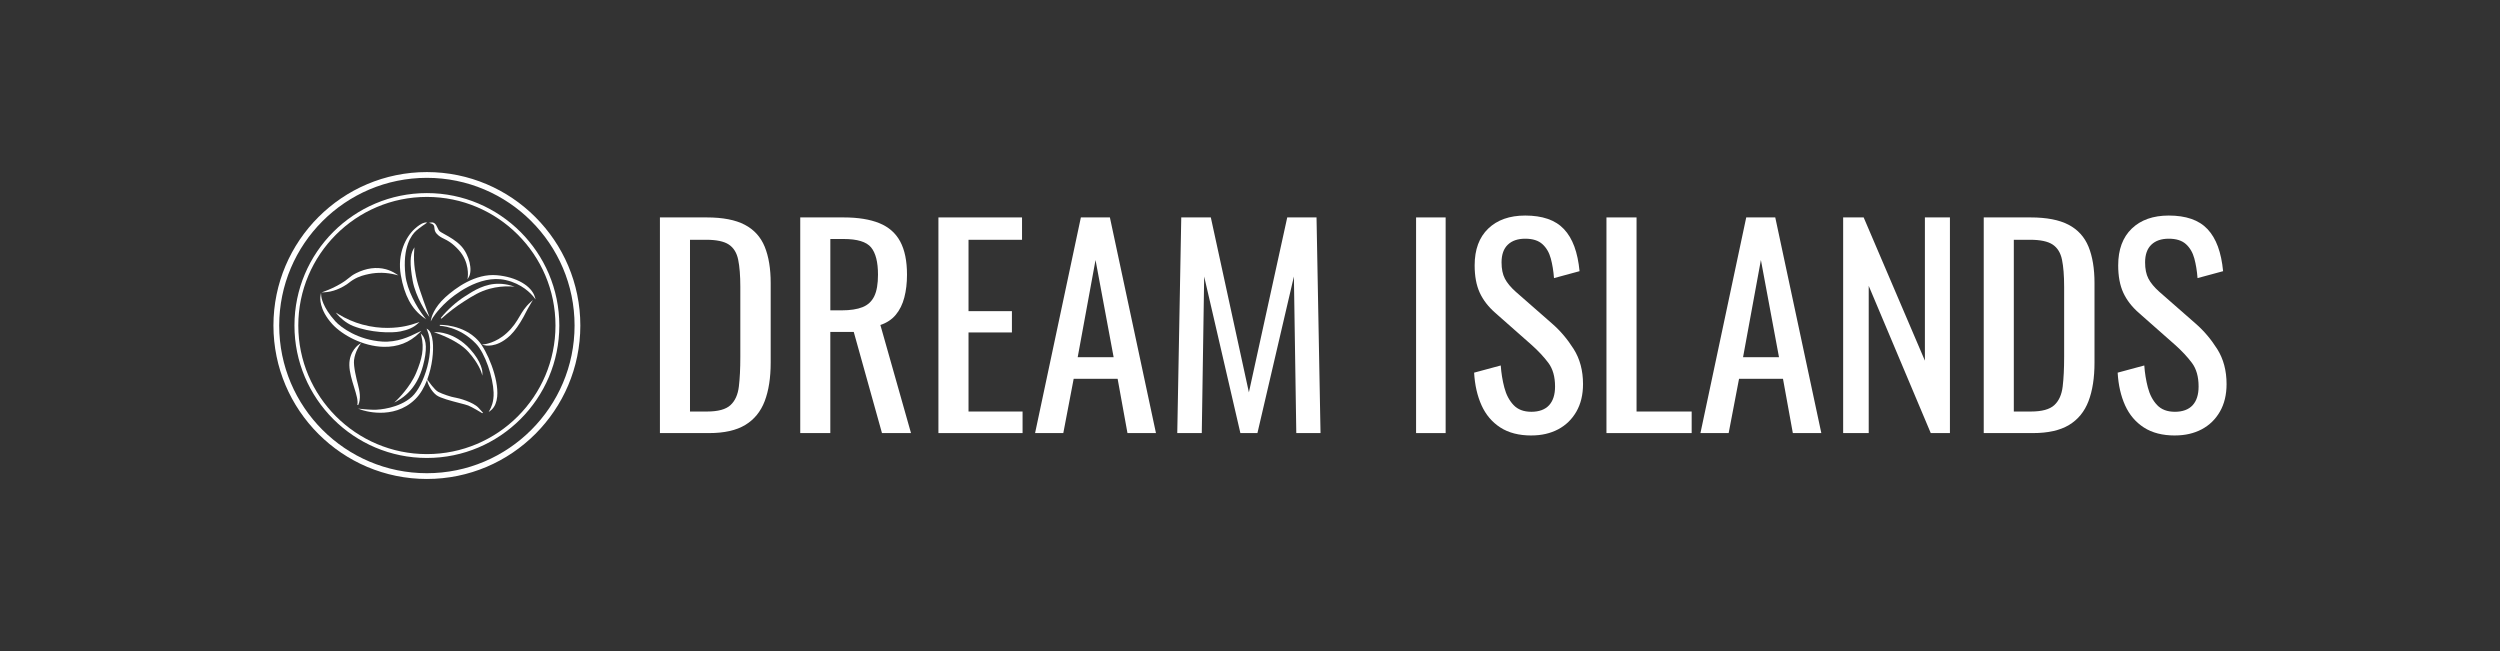 <?xml version="1.0" encoding="UTF-8"?> <svg xmlns="http://www.w3.org/2000/svg" id="Layer_1" viewBox="0 0 1920 500"><rect x="0" y="0" width="1920" height="500" fill="#333333" stroke="none"/><defs><style>.cls-1{fill:#fff;stroke-width:0px;}</style></defs><path class="cls-1" d="m506.82,332.61v-165.63h35.99c12.27,0,21.98,1.88,29.14,5.62,7.16,3.75,12.27,9.37,15.34,16.87,3.07,7.5,4.6,16.84,4.6,28.01v60.94c0,11.73-1.53,21.61-4.6,29.65-3.07,8.05-8.05,14.14-14.93,18.3-6.89,4.16-16.12,6.24-27.71,6.24h-37.83Zm23.11-16.56h13.09c8.45,0,14.45-1.64,17.99-4.91,3.54-3.27,5.69-8.04,6.44-14.31.75-6.27,1.12-13.83,1.12-22.7v-53.78c0-8.59-.55-15.54-1.64-20.86-1.09-5.32-3.48-9.2-7.16-11.66-3.68-2.45-9.48-3.68-17.38-3.68h-12.47v131.89Z"></path><path class="cls-1" d="m614.59,332.61v-165.63h33.33c11.04,0,20.17,1.47,27.4,4.4,7.22,2.93,12.58,7.64,16.05,14.11,3.48,6.48,5.21,14.96,5.21,25.46,0,6.41-.68,12.24-2.05,17.48-1.36,5.25-3.55,9.68-6.54,13.29-3,3.61-6.95,6.24-11.86,7.87l23.52,83.02h-22.29l-21.68-77.7h-18v77.7h-23.11Zm23.11-94.27h8.79c6.54,0,11.86-.82,15.95-2.45,4.09-1.64,7.09-4.43,9-8.38,1.91-3.95,2.86-9.47,2.86-16.56,0-9.68-1.77-16.67-5.32-20.96-3.55-4.29-10.57-6.44-21.06-6.44h-10.22v54.8Z"></path><path class="cls-1" d="m720.71,332.61v-165.63h64.21v17.18h-41.1v54.8h33.33v16.36h-33.33v60.73h41.51v16.56h-64.62Z"></path><path class="cls-1" d="m794.94,332.61l35.17-165.63h22.29l35.38,165.63h-21.88l-7.57-41.71h-33.74l-7.97,41.71h-21.68Zm32.72-58.28h27.61l-13.9-74.64-13.7,74.64Z"></path><path class="cls-1" d="m904.14,332.61l3.07-165.63h22.7l29.24,134.35,29.45-134.35h22.49l3.07,165.63h-18.61l-1.84-120.24-28.01,120.24h-13.09l-27.81-120.24-1.84,120.24h-18.81Z"></path><path class="cls-1" d="m1087.55,332.61v-165.63h22.7v165.63h-22.7Z"></path><path class="cls-1" d="m1176.09,334.45c-9.54,0-17.48-2.04-23.82-6.13-6.34-4.09-11.14-9.75-14.42-16.97-3.27-7.22-5.18-15.61-5.73-25.15l20.45-5.52c.41,5.86,1.33,11.52,2.76,16.97,1.43,5.45,3.78,9.92,7.05,13.39,3.27,3.48,7.84,5.21,13.7,5.21s10.53-1.67,13.6-5.01c3.07-3.34,4.6-8.14,4.6-14.42,0-7.5-1.71-13.53-5.11-18.1-3.41-4.57-7.7-9.17-12.88-13.8l-27.81-24.54c-5.45-4.77-9.48-9.98-12.06-15.64-2.59-5.66-3.89-12.64-3.89-20.96,0-12.13,3.48-21.54,10.43-28.22,6.95-6.68,16.43-10.02,28.42-10.02,6.54,0,12.3.85,17.28,2.56,4.97,1.71,9.13,4.33,12.47,7.87,3.34,3.55,6,8.01,7.98,13.39,1.97,5.39,3.3,11.69,3.99,18.91l-19.63,5.32c-.41-5.45-1.23-10.46-2.45-15.03-1.23-4.57-3.37-8.25-6.44-11.04-3.07-2.79-7.46-4.19-13.19-4.19s-10.19,1.53-13.39,4.6c-3.2,3.07-4.81,7.6-4.81,13.6,0,5.05.85,9.2,2.56,12.47,1.7,3.27,4.46,6.61,8.28,10.02l28.01,24.54c6.27,5.45,11.79,11.96,16.56,19.53,4.77,7.57,7.16,16.53,7.16,26.89,0,8.18-1.71,15.23-5.11,21.16-3.41,5.93-8.08,10.46-14.01,13.6-5.93,3.13-12.78,4.7-20.55,4.7Z"></path><path class="cls-1" d="m1233.76,332.61v-165.63h23.11v149.07h42.33v16.56h-65.44Z"></path><path class="cls-1" d="m1305.94,332.61l35.17-165.63h22.29l35.38,165.63h-21.88l-7.57-41.71h-33.74l-7.98,41.71h-21.68Zm32.72-58.28h27.61l-13.9-74.64-13.7,74.64Z"></path><path class="cls-1" d="m1415.54,332.61v-165.63h15.75l47.03,110.01v-110.01h19.22v165.63h-14.72l-47.65-113.08v113.08h-19.63Z"></path><path class="cls-1" d="m1523.51,332.61v-165.63h35.99c12.27,0,21.98,1.88,29.14,5.62,7.16,3.75,12.27,9.37,15.34,16.87,3.07,7.5,4.6,16.84,4.6,28.01v60.94c0,11.73-1.53,21.61-4.6,29.65-3.07,8.05-8.05,14.14-14.93,18.3-6.89,4.16-16.12,6.24-27.71,6.24h-37.83Zm23.11-16.56h13.09c8.45,0,14.45-1.64,17.99-4.91,3.54-3.27,5.69-8.04,6.44-14.31.75-6.27,1.12-13.83,1.12-22.7v-53.78c0-8.59-.55-15.54-1.64-20.86-1.09-5.32-3.48-9.2-7.16-11.66-3.68-2.45-9.48-3.68-17.38-3.68h-12.47v131.89Z"></path><path class="cls-1" d="m1670.33,334.45c-9.54,0-17.48-2.04-23.82-6.13-6.34-4.09-11.14-9.75-14.42-16.97-3.27-7.22-5.18-15.61-5.73-25.15l20.45-5.52c.41,5.86,1.33,11.52,2.76,16.97,1.43,5.45,3.78,9.92,7.05,13.39,3.27,3.48,7.84,5.21,13.7,5.21s10.53-1.67,13.6-5.01c3.07-3.34,4.6-8.14,4.6-14.42,0-7.5-1.71-13.53-5.11-18.1-3.41-4.57-7.7-9.17-12.88-13.8l-27.81-24.54c-5.45-4.77-9.48-9.98-12.06-15.64-2.59-5.66-3.89-12.64-3.89-20.96,0-12.13,3.48-21.54,10.43-28.22,6.95-6.68,16.43-10.02,28.42-10.02,6.54,0,12.3.85,17.28,2.56,4.97,1.71,9.13,4.33,12.47,7.87,3.34,3.55,6,8.01,7.98,13.39,1.97,5.39,3.3,11.69,3.99,18.91l-19.63,5.32c-.41-5.45-1.23-10.46-2.45-15.03-1.23-4.57-3.37-8.25-6.44-11.04-3.07-2.79-7.46-4.19-13.19-4.19s-10.19,1.53-13.39,4.6c-3.2,3.07-4.81,7.6-4.81,13.6,0,5.05.85,9.2,2.56,12.47,1.7,3.27,4.46,6.61,8.28,10.02l28.01,24.54c6.27,5.45,11.79,11.96,16.56,19.53,4.77,7.57,7.16,16.53,7.16,26.89,0,8.18-1.71,15.23-5.11,21.16-3.41,5.93-8.08,10.46-14.01,13.6-5.93,3.13-12.78,4.7-20.55,4.7Z"></path><path class="cls-1" d="m333.64,175.14c.13,1.29.28,2.76,1.68,4.3,1.88,2.07,3.66,2.95,5.72,3.97,2.78,1.38,6.24,3.09,11.28,8.64,8.49,9.33,6.95,20.54,6.94,20.65l-.26,1.77.94-1.52c3.27-5.31.48-17.12-5.63-23.84-3.83-4.2-9.01-7.08-12.8-9.18-1.98-1.1-3.54-1.96-4.12-2.6-.51-.56-.91-1.43-1.34-2.36-.95-2.04-2.12-4.59-5.08-4.09l-1.46.25,1.4.46c2.46.81,2.57,1.96,2.73,3.56Z"></path><path class="cls-1" d="m325.22,243.77l2.06,1.49-1.55-2.01c-5.82-7.53-13.07-20.39-14.36-31.83-2.47-21.87,4.86-31.18,8.17-34.15,2.28-2.07,7.64-5.73,7.7-5.76l.83-.56-1-.1c-.12-.01-2.96-.24-8.66,4.95-6.64,6.08-13.46,19.01-10.58,35.5,2.71,15.54,8.24,25.86,17.41,32.49Z"></path><path class="cls-1" d="m318.16,191.6l.14-1.66-.83,1.45c-2.6,4.56-2.78,11.46-.61,23.83,2.32,13.25,11.28,25.9,11.37,26.03l1.61,2.25-.97-2.59c-.07-.19-6.93-18.6-8.55-25.21-.77-3.16-3.13-12.79-2.17-24.1Z"></path><path class="cls-1" d="m410.79,228.08c-2.63-8.66-14.33-15.38-29.11-16.71-16.68-1.51-32.03,9.97-39.7,16.94-8.96,8.15-10.64,15.84-10.71,16.17l-.49,2.36,1.17-2.11c.03-.06,3.35-5.94,11.37-13.23,3.92-3.56,24.5-21.1,45.04-16.42,12.49,2.85,19.4,10.28,21.79,13.34l1.21,1.55-.57-1.89Z"></path><path class="cls-1" d="m376.26,221.71c5.14-1.37,10.49-1.96,15.9-1.74l3.11.13-3-.85c-2.85-.81-5.78-1.25-8.69-1.31-11.17-.25-19.61,5.2-26.4,9.58-6.99,4.51-13.28,10.14-18.7,16.72l.53.51c5.46-4.93,11.32-9.4,17.42-13.29,6.73-4.29,12.05-7.67,19.83-9.75Z"></path><path class="cls-1" d="m399.02,243.03c-2.35,4-4.78,8.14-10.01,12.88-8.3,7.55-16.94,8.48-17.02,8.49l-1.9.19,1.84.53c.36.1,8.95,2.45,19.19-6.87.34-.31.68-.63,1.02-.97,3.36-3.33,6.69-8.01,9.92-13.92.43-.79.84-1.6,1.29-2.48,1.07-2.09,2.4-4.69,4.66-8.36l1.31-2.13-1.87,1.67c-4.16,3.71-6.23,7.23-8.42,10.97Z"></path><path class="cls-1" d="m337.77,249.5v.73c.16,0,14.8.28,27.65,13.59,7.3,7.55,13.24,26.06,13.67,37.56.28,7.45-2.04,11.77-2.91,13.39l-.88,1.65,1.3-.96c.43-.32.83-.66,1.2-1.03,2.27-2.25,3.62-5.54,4.04-9.81,1.36-13.91-7.89-35.68-14.55-43.01-11.55-12.69-29.36-12.11-29.53-12.11Z"></path><path class="cls-1" d="m359.49,270.02c8.01,8.8,10.23,15.99,10.25,16.06l.73,2.42v-2.53c-.01-.31-.15-7.62-9.5-17.9-6.29-6.91-12.92-10.07-17.38-11.5-4.84-1.56-8.15-1.47-8.29-1.47l-2.09.07,1.99.65c.16.05,16.28,5.39,24.29,14.2Z"></path><path class="cls-1" d="m349.54,305.35c-2.9-.42-9.78-2.74-12.92-4.36-3-1.55-7.69-8.47-7.74-8.54l-.72-1.07c3.86-10.28,4.99-21.79,4.2-29.01-.53-4.87-1.88-8.21-3.79-9.39l-.99-.62.46,1.07c6.69,15.56-2.52,42.94-11.64,51.22-10.06,9.15-25.84,9.97-27.61,10.03-3.91.14-10.74-.55-10.81-.56l-2.96-.3,2.8,1.01c.24.09,24.03,8.42,40.96-8.12.05-.05.1-.1.16-.15,3.97-3.93,6.94-9.2,9.1-14.85l.18,1c.48,2.65,3.18,7.88,6.99,10.8,2.9,2.22,11.43,4.42,17.66,6.03,3.02.78,5.62,1.45,6.75,1.91,3.21,1.3,9.59,5.18,10.46,5.72.06.04.1.06.1.06.11.06.41.13.52.02,0,0,.12-.12.17-.27.02-.07-.07-.16-.07-.16l-3.25-3.58c-4.11-4.51-15.47-7.54-18-7.91Z"></path><path class="cls-1" d="m253.86,223.84c3.13-.66,6.3-1.89,9.7-3.76,2.36-1.3,3.51-2.2,4.62-3.06.86-.67,1.66-1.29,2.99-2.11,4.74-2.9,9.02-3.8,12.15-4.46,6.61-1.39,13.7-1.22,20.51.5l2.13.54-1.84-1.2c-2.46-1.6-5.1-2.79-7.84-3.53-7.11-1.92-14.98-.87-22.77,3.02-2.68,1.34-4.02,2.43-5.56,3.68-1.6,1.3-3.42,2.78-7.23,4.95-3.65,2.09-7.5,3.88-11.45,5.33l-2.38.87,2.53-.16c1.49-.1,2.98-.3,4.43-.61Z"></path><path class="cls-1" d="m321.97,255.76c.07-.07.15-.14.22-.22l1.41-1.42-1.82.82c-.54.24-1.19.56-1.94.93-5.14,2.53-14.71,7.23-26.34,6.46-18.42-1.23-31.61-10.76-36-15.62-9.94-11-10.7-18.78-10.71-18.86l-.26-3.02-.47,3c-.06.38-1.36,9.54,9.15,21.1,7.65,8.41,23.63,17.1,39.38,17.44,10.83.24,20.03-3.33,27.37-10.61Z"></path><path class="cls-1" d="m278.38,249.29c-6.52-1.79-12.79-4.52-18.63-8.1l-1.9-1.17,1.43,1.71c1.36,1.63,6.15,6.37,11.93,8.64,13.18,5.2,29.44,5.56,36.28,4.17,6.16-1.25,10.03-3,13.36-6.03l1.36-1.24-1.73.62c-3.1,1.11-6.31,2-9.54,2.65-6.03,1.21-18.28,2.66-32.56-1.27Z"></path><path class="cls-1" d="m275.06,311.09c.05-.02.07-.05.09-.1,2.2-4.73,1.09-10.65-.29-15.83-1.07-4.02-3.5-13.87-2.96-18.61.71-6.27,4.37-11.53,4.41-11.59l1.05-1.48-1.54.96c-.08.05-7.73,4.95-7.52,16.04.1,5.43,1.98,11.49,3.63,16.84,1.74,5.62,3.24,10.47,2.49,13.48,0,.03-.02.05,0,.08,0,.01.05.03.05.03l.47.17s.08.03.14,0Z"></path><path class="cls-1" d="m304.85,307.21l-2.06,1.97,2.49-1.39c3.02-1.68,5.74-3.72,8.16-6.12,5.29-5.24,9.11-12.19,11.42-20.74,3.17-11.75,2.92-19.75-.73-23.77l-.98-1.08.35,1.41c2.55,10.19.5,18.3-3.88,28.84-4.59,11.04-14.67,20.76-14.77,20.86Z"></path><path class="cls-1" d="m327.85,351.71c-56.08,0-101.71-45.63-101.71-101.71s45.63-101.71,101.71-101.71,101.71,45.63,101.71,101.71-45.63,101.71-101.71,101.71Zm0-200.48c-54.46,0-98.76,44.31-98.76,98.76s44.3,98.76,98.76,98.76,98.76-44.3,98.76-98.76-44.3-98.76-98.76-98.76Z"></path><path class="cls-1" d="m327.85,367.85c-64.98,0-117.85-52.87-117.85-117.85s52.87-117.85,117.85-117.85,117.85,52.87,117.85,117.85-52.87,117.85-117.85,117.85Zm0-231.27c-62.54,0-113.42,50.88-113.42,113.42s50.88,113.42,113.42,113.42,113.42-50.88,113.42-113.42-50.88-113.42-113.42-113.42Z"></path></svg> 